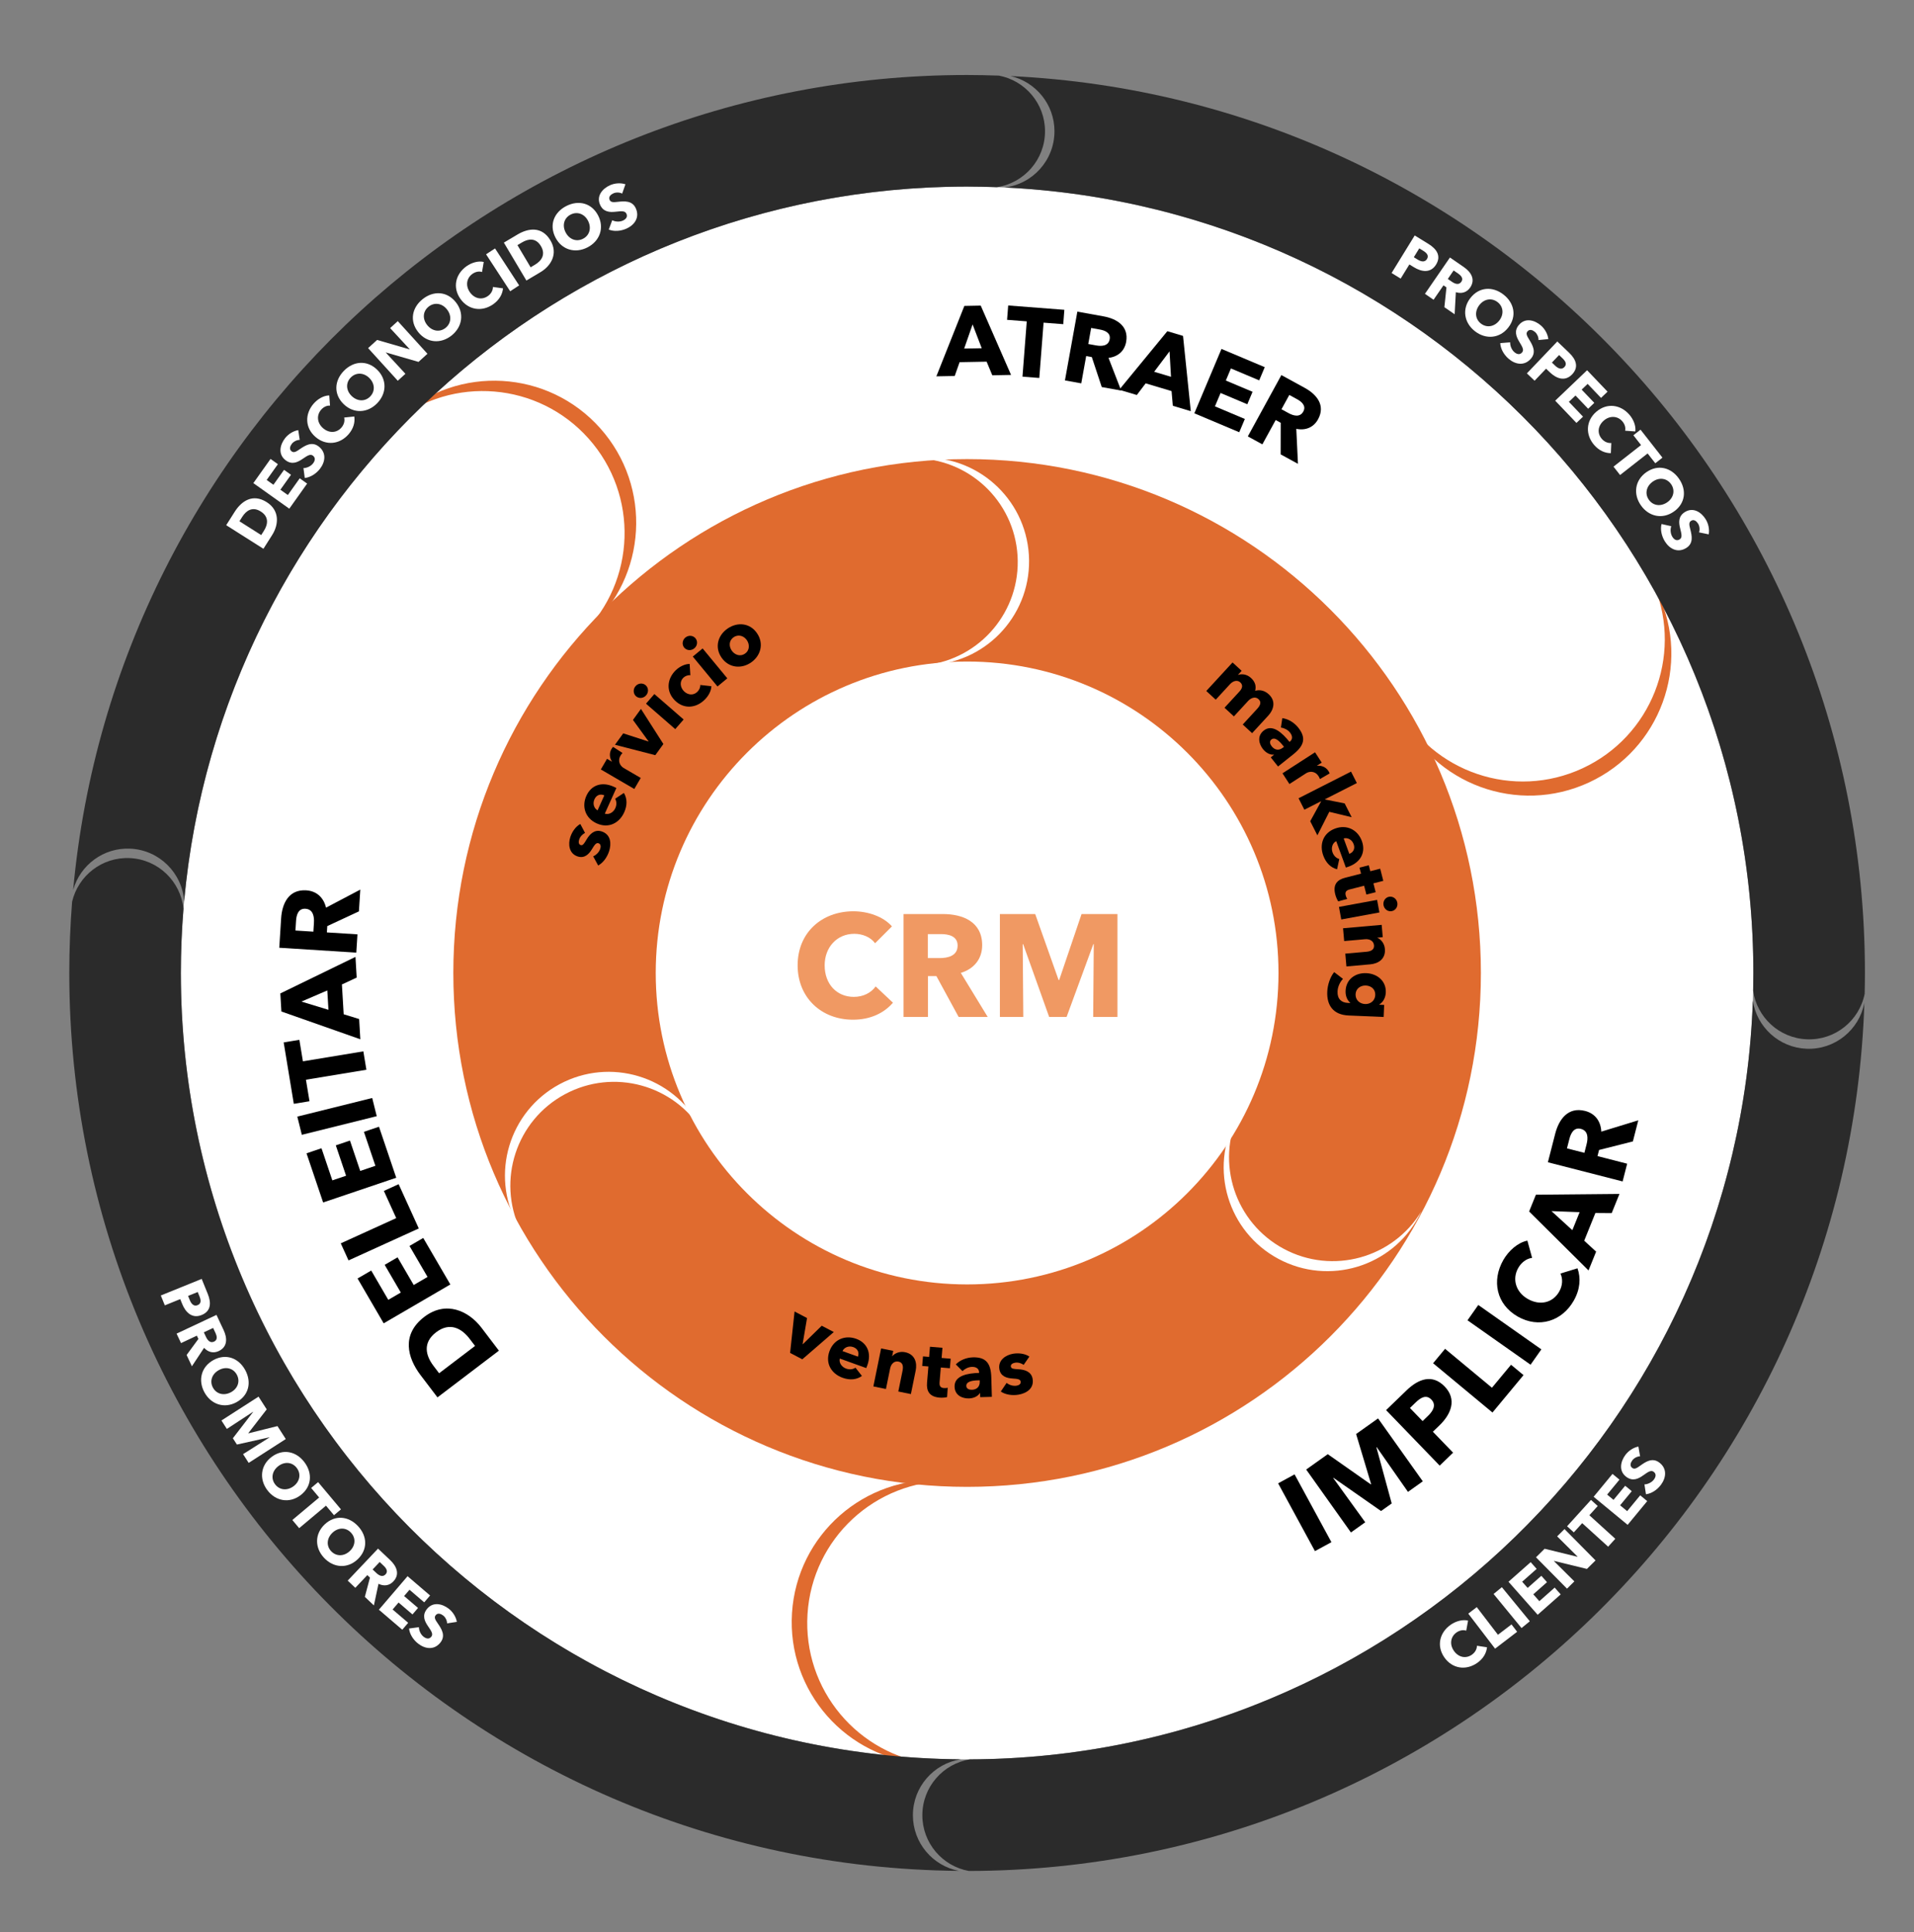 <?xml version="1.0" encoding="utf-8"?>
<!-- Generator: Adobe Illustrator 23.1.0, SVG Export Plug-In . SVG Version: 6.00 Build 0)  -->
<svg version="1.1" id="Capa_1" xmlns="http://www.w3.org/2000/svg" xmlns:xlink="http://www.w3.org/1999/xlink" x="0px" y="0px"
	 viewBox="0 0 368.809 372.255" enable-background="new 0 0 368.809 372.255" xml:space="preserve">
<rect x="0" y="0" width="368.809" height="372.255" fill="#808080" stroke="none"/>
<g>
	<circle fill="#FFFFFF" cx="186.353" cy="187.446" r="151.51"/>
	<path fill="#E06B2F" d="M186.353,88.446c-54.676,0-99,44.324-99,99c0,54.676,44.324,99,99,99s99-44.324,99-99
		C285.353,132.77,241.029,88.446,186.353,88.446z M186.353,247.446c-33.137,0-60-26.863-60-60s26.863-60,60-60s60,26.863,60,60
		S219.49,247.446,186.353,247.446z"/>
	<path fill="#E06B2F" d="M77.032,80.272c-0.376,0.335-0.738,0.678-1.091,1.029c11.28-9.005,27.765-7.71,37.481,3.197
		c9.716,10.908,9.103,27.432-1.142,37.599c0.388-0.31,0.772-0.63,1.147-0.965c11.283-10.05,12.283-27.345,2.232-38.628
		C105.609,71.221,88.315,70.222,77.032,80.272z"/>
	<path fill="#E06B2F" d="M319.507,114.402c-0.212-0.456-0.436-0.903-0.669-1.342c5.358,13.403-0.649,28.808-13.9,34.954
		c-13.251,6.146-28.892,0.781-35.663-11.967c0.185,0.462,0.38,0.921,0.592,1.377c6.358,13.708,22.624,19.666,36.332,13.308
		C319.906,144.376,325.864,128.11,319.507,114.402z"/>
	<path fill="#E06B2F" d="M178.182,339.793c0.502,0.032,1.001,0.048,1.498,0.052c-14.335-1.689-25.004-14.322-24.08-28.9
		c0.925-14.578,13.105-25.761,27.539-25.625c-0.494-0.058-0.991-0.105-1.493-0.137c-15.08-0.957-28.08,10.493-29.037,25.573
		C151.652,325.836,163.102,338.837,178.182,339.793z"/>
	<g>
		<path fill="#2B2B2B" d="M25.114,163.496c5.59,0.264,9.993,4.688,10.372,10.138c6.98-77.195,71.854-137.686,150.867-137.686
			c1.911,0,3.812,0.048,5.706,0.118c5.262-0.783,9.304-5.302,9.304-10.781c0-5.332-3.825-9.76-8.879-10.716
			c-2.036-0.071-4.077-0.12-6.131-0.12c-90.148,0-164.179,68.955-172.256,156.997C15.441,166.659,19.937,163.252,25.114,163.496z"/>
		<path fill="#2B2B2B" d="M175.908,349.708c0-5.454,4.003-9.961,9.228-10.776c-83.11-0.655-150.283-68.22-150.283-151.485
			c0-4.162,0.175-8.284,0.504-12.361c-0.547-5.28-4.865-9.515-10.329-9.773c-5.34-0.252-9.956,3.38-11.134,8.404
			c-0.356,4.53-0.542,9.109-0.542,13.73c0,95.016,76.602,172.129,171.417,172.98C179.725,359.465,175.908,355.035,175.908,349.708z"
			/>
		<path fill="#2B2B2B" d="M193.547,36.122c80.33,3.756,144.307,70.067,144.307,151.326c0,1.145-0.018,2.285-0.043,3.424
			c0.733,5.118,5.026,9.144,10.377,9.351c5.44,0.211,10.089-3.6,11.116-8.776c0.03-1.33,0.051-2.662,0.051-3.999
			c0-92.739-72.973-168.429-164.631-172.795c4.845,1.117,8.461,5.448,8.461,10.631C203.183,30.88,198.972,35.486,193.547,36.122z"/>
		<path fill="#2B2B2B" d="M348.116,202.042c-5.317-0.206-9.593-4.183-10.367-9.254c-2.807,81.007-69.203,145.851-150.824,146.153
			c-5.21,0.827-9.197,5.325-9.197,10.767c0,5.362,3.866,9.813,8.962,10.736c93.464-0.179,169.523-74.473,172.557-167.24
			C358.245,198.411,353.578,202.254,348.116,202.042z"/>
	</g>
	<g>
		<path d="M112.728,160.456c-0.478,0.255-0.939,0.705-1.125,1.275c-0.144,0.442-0.131,0.936,0.283,1.07
			c0.399,0.13,0.639-0.218,1.135-1.066c0.595-1.005,1.522-2.013,2.906-1.563c1.797,0.584,1.911,2.372,1.437,3.827
			c-0.375,1.156-1.15,2.229-2.105,2.739l-0.957-1.763c0.591-0.265,1.142-0.796,1.365-1.48c0.125-0.385,0.117-0.893-0.34-1.042
			c-0.442-0.144-0.729,0.252-1.272,1.148c-0.548,0.91-1.4,1.832-2.741,1.396c-1.698-0.552-1.863-2.373-1.422-3.728
			c0.343-1.056,1.043-2.043,1.926-2.529L112.728,160.456z"/>
		<path d="M118.771,151.811l-2.231,4.936c0.783,0.271,1.656-0.239,2.021-1.046c0.321-0.711,0.243-1.339-0.031-1.825l1.689-1.114
			c0.639,1.063,0.677,2.364,0.052,3.745c-0.927,2.051-2.992,3.159-5.289,2.121c-2.229-1.007-2.921-3.263-1.988-5.328
			c0.909-2.01,2.926-2.794,5.25-1.743C118.421,151.637,118.613,151.723,118.771,151.811z M116.449,153.231
			c-0.711-0.321-1.503-0.136-1.904,0.753c-0.39,0.861-0.072,1.762,0.601,2.132L116.449,153.231z"/>
		<path d="M119.951,145.064c-0.165,0.164-0.284,0.338-0.382,0.506c-0.665,1.14,0.049,2.06,0.58,2.369l3.316,1.934l-1.239,2.125
			l-6.452-3.761l1.194-2.047l0.933,0.543l0.015-0.026c-0.459-0.701-0.555-1.608-0.095-2.398c0.098-0.168,0.217-0.342,0.316-0.423
			L119.951,145.064z"/>
		<path d="M127.828,143.336l-1.559,2.15l-7.774-2.004l1.594-2.198l4.848,1.568l0.026-0.036l-2.999-4.119l1.541-2.126
			L127.828,143.336z"/>
		<path d="M124.502,133.957c-0.521,0.6-1.39,0.661-1.944,0.178c-0.543-0.472-0.615-1.35-0.094-1.95
			c0.512-0.589,1.378-0.671,1.944-0.179C124.986,132.509,125.014,133.368,124.502,133.957z M130.115,140.466l-5.638-4.901
			l1.614-1.857l5.638,4.901L130.115,140.466z"/>
		<path d="M133.025,130.089c-0.445-0.069-1,0.137-1.354,0.482c-0.741,0.723-0.617,1.839,0.106,2.581s1.814,0.893,2.588,0.138
			c0.354-0.346,0.605-0.863,0.568-1.331l2.142,0.239c-0.021,0.859-0.521,1.851-1.306,2.616c-1.687,1.646-4.046,1.851-5.775,0.078
			c-1.698-1.74-1.457-4.136,0.209-5.761c0.763-0.744,1.851-1.24,2.689-1.219L133.025,130.089z"/>
		<path d="M133.784,124.907c-0.613,0.506-1.479,0.424-1.947-0.143c-0.458-0.555-0.385-1.433,0.228-1.939
			c0.602-0.497,1.47-0.435,1.947,0.143C134.498,123.558,134.385,124.411,133.784,124.907z M138.251,132.249l-4.757-5.76l1.896-1.567
			l4.757,5.76L138.251,132.249z"/>
		<path d="M144.685,127.654c-1.863,1.261-4.303,1.029-5.673-0.996c-1.37-2.025-0.646-4.326,1.217-5.587
			c1.876-1.27,4.281-1.087,5.652,0.938C147.251,124.033,146.561,126.384,144.685,127.654z M141.372,122.76
			c-0.956,0.647-0.924,1.766-0.386,2.561s1.594,1.257,2.551,0.61c0.956-0.647,0.919-1.799,0.381-2.594
			S142.328,122.113,141.372,122.76z"/>
	</g>
	<g>
		<path d="M239.462,139.579l2.764-3.002c0.578-0.629,0.923-1.291,0.283-1.881c-0.618-0.569-1.445-0.269-2.014,0.349l-2.734,2.969
			l-1.81-1.666l2.886-3.135c0.579-0.629,0.702-1.25,0.161-1.748c-0.574-0.528-1.383-0.314-1.992,0.348l-2.744,2.981l-1.821-1.677
			l5.06-5.497l1.755,1.616l-0.701,0.761l0.022,0.021c0.682-0.23,1.661-0.165,2.488,0.598c0.795,0.732,1.032,1.582,0.792,2.462
			c0.893-0.239,1.802-0.075,2.619,0.677c1.49,1.372,0.88,3.054-0.075,4.091l-3.13,3.4L239.462,139.579z"/>
		<path d="M247.089,138.351c1.187,0.166,2.305,0.868,3.063,1.819c1.563,1.959,1.181,3.454-0.943,5.148l-2.945,2.349l-1.403-1.76
			l0.621-0.496l-0.028-0.035c-0.715,0.09-1.53-0.354-2.082-1.046c-0.74-0.927-1.237-2.489,0.136-3.583
			c1.689-1.348,3.609,0.481,4.966,2.182l0.094-0.075c0.574-0.459,0.479-1.131,0.002-1.73c-0.44-0.551-1.14-0.876-1.749-0.966
			L247.089,138.351z M247.407,143.876l-0.197-0.247c-0.673-0.845-1.537-1.711-2.229-1.159c-0.446,0.356-0.243,0.923,0.066,1.31
			c0.618,0.774,1.434,0.834,2.161,0.254L247.407,143.876z"/>
		<path d="M254.336,150.086c-0.071-0.221-0.173-0.406-0.279-0.57c-0.715-1.108-1.858-0.888-2.374-0.554l-3.224,2.082l-1.334-2.065
			l6.271-4.051l1.285,1.99l-0.907,0.586l0.017,0.025c0.833-0.092,1.685,0.233,2.181,1.001c0.106,0.163,0.207,0.348,0.234,0.473
			L254.336,150.086z"/>
		<path d="M253.847,160.928l-1.38-2.715l2.09-3.804l-0.02-0.04l-3.197,1.624l-1.121-2.207l10.112-5.137l1.121,2.207l-6.153,3.126
			l0.02,0.04l3.783,0.754l1.352,2.661l-4.314-1.039L253.847,160.928z"/>
		<path d="M259.337,167.135l-1.86-5.084c-0.749,0.354-1.015,1.33-0.711,2.16c0.269,0.732,0.764,1.126,1.3,1.281l-0.426,1.976
			c-1.2-0.311-2.137-1.214-2.658-2.636c-0.773-2.112-0.075-4.348,2.291-5.214c2.295-0.84,4.368,0.285,5.146,2.412
			c0.758,2.07-0.134,4.042-2.527,4.918C259.708,167.014,259.511,167.087,259.337,167.135z M260,164.496
			c0.732-0.268,1.168-0.955,0.833-1.87c-0.325-0.887-1.182-1.308-1.92-1.101L260,164.496z"/>
		<path d="M262.854,170.639l-2.761,0.706c-0.669,0.171-0.962,0.478-0.788,1.162c0.06,0.233,0.178,0.512,0.295,0.668l-1.737,0.475
			c-0.198-0.29-0.44-0.817-0.57-1.325c-0.495-1.933,0.374-2.837,1.915-3.231l3.053-0.781l-0.298-1.163l1.788-0.457l0.294,1.148
			l1.904-0.487l0.599,2.34l-1.905,0.487l0.435,1.701l-1.788,0.457L262.854,170.639z"/>
		<path d="M258.004,174.718l7.35-1.351l0.445,2.42l-7.35,1.351L258.004,174.718z M266.593,174.39
			c-0.143-0.782,0.35-1.499,1.073-1.631c0.709-0.13,1.439,0.361,1.583,1.143c0.142,0.767-0.335,1.495-1.073,1.631
			C267.424,175.671,266.735,175.157,266.593,174.39z"/>
		<path d="M259.224,183.718l4.065-0.359c0.822-0.073,1.549-0.363,1.472-1.245c-0.077-0.867-0.864-1.249-1.716-1.174l-4.035,0.357
			l-0.218-2.466l7.443-0.658l0.21,2.376l-1.03,0.091l0.002,0.03c0.688,0.286,1.346,1.086,1.437,2.118
			c0.177,2.003-1.314,2.858-2.809,2.99l-4.603,0.407L259.224,183.718z"/>
		<path d="M255.749,191.062c0.055-1.303,0.54-2.814,1.332-3.786l1.7,1.304c-0.66,0.692-1.013,1.593-1.049,2.432
			c-0.061,1.438,0.748,2.148,1.992,2.201l0.449,0.019l0.002-0.045c-0.579-0.49-0.934-1.316-0.893-2.305
			c0.097-2.262,1.921-3.49,3.989-3.402c2.067,0.088,3.855,1.47,3.758,3.718c-0.039,0.929-0.453,1.842-1.27,2.332l-0.001,0.03
			l0.959,0.041l-0.099,2.322l-6.758-0.288C256.941,195.511,255.636,193.714,255.749,191.062z M264.999,191.697
			c0.048-1.109-0.779-1.79-1.813-1.834c-0.988-0.042-1.93,0.563-1.978,1.672c-0.048,1.124,0.807,1.851,1.826,1.894
			C264.052,193.473,264.951,192.805,264.999,191.697z"/>
	</g>
	<g>
		<path d="M154.595,261.872l-2.351-1.231l0.861-7.978l2.404,1.259l-0.852,5.021l0.04,0.021l3.642-3.56l2.324,1.217L154.595,261.872z
			"/>
		<path d="M166.918,263.561l-5.095-1.832c-0.209,0.801,0.37,1.631,1.203,1.93c0.733,0.264,1.353,0.136,1.816-0.175l1.243,1.594
			c-1.008,0.722-2.302,0.862-3.727,0.35c-2.117-0.761-3.385-2.732-2.533-5.103c0.828-2.3,3.021-3.169,5.152-2.403
			c2.075,0.746,3.016,2.694,2.154,5.093C167.065,263.199,166.993,263.396,166.918,263.561z M165.318,261.36
			c0.264-0.734,0.016-1.509-0.9-1.839c-0.89-0.32-1.762,0.068-2.078,0.767L165.318,261.36z"/>
		<path d="M173.096,268.077l0.815-3.998c0.165-0.808,0.094-1.589-0.773-1.766c-0.852-0.173-1.443,0.471-1.614,1.309l-0.81,3.969
			l-2.425-0.494l1.493-7.321l2.337,0.477l-0.207,1.014l0.03,0.006c0.47-0.578,1.424-0.981,2.439-0.774
			c1.969,0.401,2.363,2.073,2.063,3.544l-0.923,4.528L173.096,268.077z"/>
		<path d="M181.285,263.45l-0.237,2.84c-0.058,0.688,0.137,1.066,0.84,1.124c0.239,0.02,0.542,0,0.728-0.06l-0.12,1.797
			c-0.339,0.092-0.916,0.149-1.439,0.105c-1.988-0.166-2.557-1.282-2.426-2.867l0.263-3.139l-1.197-0.099l0.154-1.84l1.181,0.099
			l0.164-1.959l2.406,0.201l-0.164,1.958l1.749,0.146l-0.153,1.839L181.285,263.45z"/>
		<path d="M184.175,262.849c0.846-0.85,2.078-1.32,3.293-1.354c2.504-0.071,3.469,1.132,3.546,3.845l0.107,3.764l-2.249,0.063
			l-0.023-0.794l-0.044,0.002c-0.358,0.625-1.202,1.009-2.086,1.034c-1.185,0.034-2.73-0.507-2.781-2.262
			c-0.061-2.159,2.552-2.593,4.727-2.655l-0.004-0.12c-0.02-0.734-0.615-1.063-1.38-1.041c-0.704,0.02-1.384,0.385-1.822,0.817
			L184.175,262.849z M188.779,265.914l-0.315,0.009c-1.08,0.03-2.29,0.2-2.265,1.084c0.017,0.57,0.592,0.748,1.087,0.735
			c0.989-0.029,1.527-0.644,1.501-1.574L188.779,265.914z"/>
		<path d="M197.251,262.94c-0.446-0.307-1.058-0.51-1.65-0.412c-0.459,0.076-0.891,0.315-0.819,0.744
			c0.069,0.414,0.487,0.468,1.469,0.518c1.166,0.066,2.488,0.425,2.725,1.86c0.308,1.866-1.226,2.788-2.736,3.038
			c-1.199,0.198-2.508,0.004-3.4-0.609l1.124-1.661c0.507,0.403,1.232,0.648,1.942,0.531c0.4-0.066,0.847-0.308,0.768-0.781
			c-0.076-0.459-0.56-0.531-1.605-0.601c-1.061-0.067-2.271-0.4-2.501-1.791c-0.291-1.76,1.248-2.746,2.654-2.978
			c1.096-0.182,2.294-0.015,3.132,0.546L197.251,262.94z"/>
	</g>
	<g>
		<path fill="#FFFFFF" d="M52.455,103.051l-1.696,2.675l-7.173-4.548l1.645-2.594c1.292-2.037,3.453-3.564,6.168-1.842
			C53.921,98.341,53.707,101.075,52.455,103.051z M46.683,99.562l-0.546,0.861l4.195,2.66l0.52-0.821
			c0.784-1.236,1.003-2.702-0.598-3.717C48.644,97.524,47.442,98.367,46.683,99.562z"/>
		<path fill="#FFFFFF" d="M55.743,97.998l-6.925-4.926l3.312-4.656l1.418,1.009l-2.164,3.042l1.301,0.925l2.046-2.875l1.34,0.953
			l-2.046,2.875l1.438,1.023l2.289-3.218l1.428,1.016L55.743,97.998z"/>
		<path fill="#FFFFFF" d="M57.752,84.744c-0.564,0.001-1.183,0.325-1.507,0.741c-0.325,0.417-0.589,1.048-0.06,1.461
			c0.445,0.347,0.896,0.061,1.59-0.418c1.002-0.679,2.306-1.55,3.64-0.508c1.542,1.204,1.265,2.982,0.231,4.307
			c-0.746,0.956-1.849,1.647-2.922,1.754l-0.251-1.901c0.658-0.004,1.426-0.364,1.839-0.894c0.384-0.492,0.535-1.075-0.005-1.496
			c-0.511-0.399-1.07-0.013-2.041,0.645c-0.939,0.637-2.046,1.158-3.257,0.213c-1.485-1.159-1.051-2.983-0.077-4.231
			c0.591-0.757,1.54-1.387,2.537-1.552L57.752,84.744z"/>
		<path fill="#FFFFFF" d="M67.175,83.651c-1.71,1.979-4.368,2.267-6.384,0.526c-2.061-1.78-2.06-4.443-0.366-6.404
			c0.776-0.899,1.942-1.588,3.022-1.59l0.144,1.963c-0.65-0.055-1.288,0.298-1.712,0.789c-0.933,1.081-0.765,2.574,0.37,3.554
			c1.171,1.012,2.621,0.948,3.547-0.123c0.525-0.608,0.668-1.325,0.522-1.927l1.95-0.202C68.436,81.365,68.108,82.571,67.175,83.651
			z"/>
		<path fill="#FFFFFF" d="M72.675,77.688c-1.848,1.902-4.527,2.042-6.455,0.169c-1.954-1.898-1.813-4.505,0.035-6.407
			c1.856-1.91,4.458-2.126,6.412-0.228C74.594,73.095,74.531,75.777,72.675,77.688z M67.58,72.738
			c-1.003,1.033-0.897,2.508,0.17,3.544c1.102,1.07,2.587,1.125,3.583,0.101c0.995-1.024,0.905-2.516-0.196-3.586
			C70.069,71.76,68.583,71.705,67.58,72.738z"/>
		<path fill="#FFFFFF" d="M80.643,69.72l-6.268-1.811l-0.027,0.024l3.773,4.08l-1.474,1.34l-5.715-6.288l1.731-1.574l6.251,1.811
			l0.026-0.024l-3.765-4.07l1.474-1.34l5.715,6.288L80.643,69.72z"/>
		<path fill="#FFFFFF" d="M87.027,64.628c-2.071,1.659-4.748,1.466-6.43-0.632c-1.705-2.127-1.241-4.698,0.829-6.357
			c2.08-1.667,4.69-1.558,6.394,0.569C89.502,60.306,89.107,62.961,87.027,64.628z M82.583,59.082
			c-1.125,0.901-1.202,2.378-0.271,3.54c0.961,1.199,2.429,1.438,3.544,0.545c1.115-0.894,1.211-2.386,0.25-3.585
			C85.175,58.419,83.707,58.181,82.583,59.082z"/>
		<path fill="#FFFFFF" d="M95.048,58.604c-2.132,1.513-4.782,1.158-6.323-1.013c-1.576-2.22-0.94-4.805,1.173-6.304
			c0.968-0.688,2.265-1.078,3.314-0.823l-0.329,1.94c-0.619-0.208-1.322-0.018-1.85,0.357c-1.164,0.826-1.356,2.316-0.489,3.539
			c0.896,1.262,2.318,1.546,3.473,0.727c0.655-0.465,0.965-1.126,0.967-1.746l1.941,0.27C96.819,56.685,96.212,57.777,95.048,58.604
			z"/>
		<path fill="#FFFFFF" d="M98.305,56.11l-4.645-7.119l1.729-1.129l4.645,7.12L98.305,56.11z"/>
		<path fill="#FFFFFF" d="M104.154,52.425l-2.723,1.62l-4.343-7.303l2.641-1.57c2.073-1.233,4.693-1.618,6.337,1.147
			C107.593,48.886,106.165,51.229,104.154,52.425z M100.583,46.702l-0.877,0.521l2.54,4.271l0.835-0.497
			c1.258-0.749,2.117-1.957,1.148-3.587C103.254,45.77,101.8,45.978,100.583,46.702z"/>
		<path fill="#FFFFFF" d="M113.199,47.663c-2.36,1.21-4.945,0.485-6.172-1.907c-1.244-2.425-0.275-4.851,2.085-6.061
			c2.371-1.216,4.906-0.587,6.15,1.837C116.489,43.925,115.57,46.447,113.199,47.663z M109.956,41.34
			c-1.282,0.657-1.654,2.089-0.975,3.414c0.701,1.367,2.092,1.895,3.363,1.243s1.664-2.095,0.963-3.462
			C112.628,41.21,111.238,40.682,109.956,41.34z"/>
		<path fill="#FFFFFF" d="M119.884,37.296c-0.499-0.264-1.196-0.268-1.679-0.053c-0.482,0.215-1.011,0.648-0.738,1.261
			c0.229,0.515,0.763,0.474,1.6,0.377c1.203-0.129,2.762-0.285,3.45,1.26c0.796,1.786-0.283,3.225-1.816,3.909
			c-1.107,0.493-2.405,0.586-3.401,0.176l0.67-1.796c0.582,0.305,1.429,0.348,2.042,0.075c0.569-0.254,0.976-0.698,0.697-1.322
			c-0.264-0.592-0.938-0.515-2.104-0.389c-1.127,0.122-2.349,0.062-2.974-1.34c-0.767-1.72,0.472-3.125,1.918-3.77
			c0.876-0.391,2.009-0.501,2.966-0.18L119.884,37.296z"/>
	</g>
	<g>
		<path fill="#FFFFFF" d="M272.442,51.479l-0.868-0.535l-1.681,2.729l-1.748-1.076l4.455-7.236l2.658,1.636
			c1.585,0.976,2.479,2.316,1.46,3.971C275.685,52.645,273.954,52.411,272.442,51.479z M274.247,48.319l-0.767-0.472l-1.051,1.707
			l0.737,0.453c0.654,0.403,1.377,0.58,1.798-0.105C275.392,49.207,274.87,48.703,274.247,48.319z"/>
		<path fill="#FFFFFF" d="M278.318,59.183l0.4-3.818l-0.574-0.394l-1.911,2.778l-1.661-1.142l4.816-6.999l2.668,1.837
			c1.345,0.925,2.325,2.357,1.224,3.959c-0.647,0.939-1.663,1.23-2.753,0.888l-0.232,4.254L278.318,59.183z M281,52.725l-0.9-0.619
			l-1.122,1.631l0.8,0.551c0.544,0.374,1.321,0.705,1.811-0.007C282.038,53.629,281.503,53.072,281,52.725z"/>
		<path fill="#FFFFFF" d="M284.212,63.817c-2.096-1.626-2.534-4.274-0.887-6.399c1.669-2.153,4.278-2.304,6.374-0.678
			c2.106,1.633,2.61,4.195,0.941,6.349C288.992,65.214,286.318,65.45,284.212,63.817z M288.566,58.201
			c-1.139-0.882-2.593-0.613-3.505,0.563c-0.941,1.214-0.831,2.698,0.298,3.573c1.128,0.875,2.602,0.62,3.543-0.594
			C289.815,60.567,289.704,59.083,288.566,58.201z"/>
		<path fill="#FFFFFF" d="M296.457,65.51c0.028-0.563-0.264-1.197-0.663-1.543c-0.398-0.346-1.014-0.642-1.455-0.135
			c-0.369,0.426-0.107,0.892,0.335,1.609c0.625,1.035,1.427,2.382,0.318,3.659c-1.281,1.477-3.042,1.108-4.31,0.008
			c-0.915-0.794-1.549-1.931-1.599-3.007l1.911-0.152c-0.03,0.657,0.29,1.442,0.797,1.882c0.47,0.409,1.044,0.589,1.493,0.073
			c0.424-0.489,0.069-1.068-0.537-2.071c-0.588-0.97-1.05-2.102-0.044-3.262c1.234-1.422,3.031-0.895,4.227,0.142
			c0.724,0.629,1.305,1.608,1.418,2.612L296.457,65.51z"/>
		<path fill="#FFFFFF" d="M298.65,71.733l-0.738-0.704l-2.211,2.318l-1.484-1.415l5.86-6.146l2.257,2.152
			c1.345,1.283,1.94,2.779,0.6,4.185C301.577,73.546,299.934,72.958,298.65,71.733z M301.071,69.02l-0.651-0.621l-1.382,1.45
			l0.625,0.596c0.556,0.53,1.225,0.853,1.78,0.272C302.004,70.126,301.6,69.525,301.071,69.02z"/>
		<path fill="#FFFFFF" d="M299.673,77.193l6.143-5.867l3.944,4.13l-1.258,1.202l-2.578-2.699l-1.154,1.102l2.437,2.551l-1.189,1.135
			l-2.436-2.551l-1.276,1.218l2.727,2.855l-1.268,1.21L299.673,77.193z"/>
		<path fill="#FFFFFF" d="M307.178,85.725c-1.711-1.978-1.61-4.65,0.404-6.393c2.061-1.781,4.695-1.395,6.39,0.566
			c0.777,0.899,1.289,2.152,1.136,3.221l-1.963-0.142c0.148-0.636-0.109-1.318-0.533-1.808c-0.934-1.08-2.436-1.13-3.57-0.149
			c-1.171,1.012-1.318,2.456-0.392,3.527c0.526,0.608,1.214,0.853,1.83,0.796l-0.083,1.959
			C309.258,87.306,308.112,86.806,307.178,85.725z"/>
		<path fill="#FFFFFF" d="M317.479,87.358l-5.308,4.155l-1.264-1.615l5.308-4.155l-1.479-1.889l1.379-1.079l4.222,5.393
			l-1.379,1.079L317.479,87.358z"/>
		<path fill="#FFFFFF" d="M316.184,97.354c-1.524-2.172-1.16-4.831,1.041-6.375c2.23-1.565,4.766-0.939,6.289,1.232
			c1.531,2.181,1.256,4.778-0.974,6.343C320.338,100.099,317.714,99.535,316.184,97.354z M322,93.273
			c-0.827-1.179-2.296-1.35-3.515-0.496c-1.258,0.882-1.589,2.332-0.769,3.501c0.821,1.169,2.304,1.36,3.561,0.478
			C322.496,95.902,322.827,94.452,322,93.273z"/>
		<path fill="#FFFFFF" d="M327.388,102.563c0.193-0.531,0.101-1.223-0.178-1.671c-0.28-0.449-0.781-0.914-1.352-0.558
			c-0.479,0.298-0.366,0.821-0.154,1.638c0.294,1.175,0.663,2.699-0.774,3.594c-1.661,1.035-3.237,0.163-4.126-1.263
			c-0.641-1.03-0.911-2.304-0.642-3.348l1.873,0.418c-0.223,0.62-0.149,1.464,0.206,2.035c0.331,0.53,0.827,0.872,1.407,0.51
			c0.551-0.343,0.381-1.001,0.096-2.139c-0.275-1.101-0.384-2.321,0.92-3.133c1.6-0.997,3.163,0.038,4.001,1.383
			c0.508,0.816,0.773,1.923,0.587,2.917L327.388,102.563z"/>
	</g>
	<g>
		<path fill="#FFFFFF" d="M284.617,320.383c-2.153,1.487-4.799,1.099-6.314-1.093c-1.549-2.242-0.88-4.82,1.253-6.294
			c0.978-0.676,2.279-1.05,3.326-0.782l-0.354,1.937c-0.616-0.216-1.322-0.035-1.856,0.334c-1.175,0.812-1.386,2.301-0.533,3.535
			c0.881,1.273,2.3,1.576,3.466,0.771c0.661-0.458,0.98-1.116,0.99-1.735l1.939,0.294
			C286.413,318.485,285.793,319.571,284.617,320.383z"/>
		<path fill="#FFFFFF" d="M288.087,317.617l-5.166-6.749l1.639-1.254l4.079,5.328l2.611-1.999l1.088,1.42L288.087,317.617z"/>
		<path fill="#FFFFFF" d="M293.185,313.647l-5.386-6.565l1.595-1.309l5.386,6.566L293.185,313.647z"/>
		<path fill="#FFFFFF" d="M296.295,311.088l-5.624-6.36l4.276-3.781l1.152,1.302l-2.794,2.471l1.057,1.195l2.641-2.336l1.088,1.231
			l-2.641,2.336l1.167,1.321l2.955-2.614l1.16,1.311L296.295,311.088z"/>
		<path fill="#FFFFFF" d="M305.786,302.256l-6.34-1.544l-0.025,0.026l3.943,3.917l-1.417,1.402l-5.977-6.041l1.664-1.646
			l6.323,1.544l0.026-0.026l-3.935-3.908l1.417-1.402l5.977,6.041L305.786,302.256z"/>
		<path fill="#FFFFFF" d="M306.254,291.915l4.999,4.535l-1.38,1.521l-4.999-4.535l-1.614,1.779l-1.299-1.178l4.607-5.079
			l1.299,1.178L306.254,291.915z"/>
		<path fill="#FFFFFF" d="M313.63,293.765l-6.553-5.409l3.636-4.406l1.342,1.107l-2.376,2.879l1.231,1.016l2.246-2.721l1.268,1.047
			L312.178,290l1.362,1.122l2.513-3.046l1.352,1.116L313.63,293.765z"/>
		<path fill="#FFFFFF" d="M316.029,280.556c-0.563,0.013-1.176,0.35-1.491,0.773c-0.316,0.423-0.566,1.06-0.028,1.462
			c0.452,0.338,0.897,0.042,1.581-0.452c0.987-0.7,2.273-1.599,3.628-0.586c1.568,1.17,1.33,2.954,0.324,4.3
			c-0.725,0.972-1.813,1.687-2.883,1.817l-0.293-1.896c0.658-0.019,1.418-0.395,1.82-0.933c0.373-0.5,0.511-1.086-0.038-1.495
			c-0.519-0.388-1.07,0.009-2.026,0.689c-0.926,0.658-2.021,1.202-3.252,0.283c-1.51-1.127-1.116-2.96-0.168-4.229
			c0.575-0.769,1.51-1.42,2.503-1.606L316.029,280.556z"/>
	</g>
	<g>
		<path fill="#FFFFFF" d="M35.112,251.22l-0.384-0.945l-2.969,1.205l-0.771-1.902l7.874-3.195l1.173,2.891
			c0.699,1.724,0.627,3.333-1.175,4.064C37.036,254.078,35.779,252.866,35.112,251.22z M38.436,249.741l-0.338-0.834l-1.857,0.753
			l0.325,0.8c0.289,0.712,0.766,1.282,1.511,0.98C38.833,251.134,38.711,250.42,38.436,249.741z"/>
		<path fill="#FFFFFF" d="M35.959,261.041l2.271-3.094l-0.296-0.63l-3.051,1.433l-0.857-1.824l7.688-3.61l1.377,2.932
			c0.693,1.477,0.817,3.209-0.942,4.034c-1.032,0.485-2.056,0.223-2.824-0.622l-2.347,3.554L35.959,261.041z M41.532,256.821
			l-0.464-0.988l-1.792,0.841l0.413,0.88c0.28,0.597,0.784,1.276,1.566,0.908C41.972,258.126,41.792,257.375,41.532,256.821z"/>
		<path fill="#FFFFFF" d="M39.389,268.228c-1.27-2.329-0.61-4.93,1.75-6.217c2.392-1.305,4.841-0.398,6.111,1.931
			c1.276,2.34,0.711,4.889-1.681,6.194C43.209,271.423,40.665,270.568,39.389,268.228z M45.628,264.827
			c-0.69-1.264-2.13-1.6-3.437-0.887c-1.349,0.736-1.841,2.139-1.158,3.393c0.684,1.254,2.136,1.61,3.485,0.874
			C45.825,267.495,46.318,266.091,45.628,264.827z"/>
		<path fill="#FFFFFF" d="M46.836,280.141l5.085-3.211l-0.019-0.03l-6.253,1.393l-0.779-1.212l3.897-5.058l-0.02-0.03l-5.033,3.291
			l-1.044-1.625l7.148-4.595l1.577,2.454l-3.54,4.571l0.026,0.041l5.583-1.391l1.603,2.494l-7.149,4.594L46.836,280.141z"/>
		<path fill="#FFFFFF" d="M51.508,287.074c-1.592-2.12-1.315-4.789,0.834-6.402c2.178-1.634,4.731-1.091,6.323,1.029
			c1.599,2.13,1.408,4.733-0.77,6.368C55.746,289.682,53.106,289.204,51.508,287.074z M57.188,282.81
			c-0.864-1.152-2.338-1.275-3.527-0.383c-1.228,0.922-1.513,2.381-0.655,3.523c0.857,1.142,2.344,1.284,3.572,0.363
			C57.767,285.421,58.052,283.961,57.188,282.81z"/>
		<path fill="#FFFFFF" d="M62.815,290.068l-5.167,4.335l-1.319-1.572l5.167-4.335l-1.543-1.839l1.342-1.126l4.405,5.25l-1.343,1.126
			L62.815,290.068z"/>
		<path fill="#FFFFFF" d="M62.443,300.118c-1.811-1.936-1.824-4.619,0.138-6.456c1.989-1.861,4.586-1.596,6.398,0.34
			c1.82,1.946,1.911,4.555-0.078,6.416C66.939,302.255,64.263,302.064,62.443,300.118z M67.63,295.266
			c-0.983-1.052-2.462-1.016-3.548,0c-1.122,1.049-1.248,2.531-0.272,3.574c0.975,1.043,2.47,1.024,3.592-0.025
			C68.488,297.798,68.614,296.317,67.63,295.266z"/>
		<path fill="#FFFFFF" d="M70.302,307.637l0.986-3.711l-0.506-0.478l-2.319,2.448L67,304.508l5.844-6.168l2.352,2.228
			c1.185,1.123,1.932,2.691,0.595,4.101c-0.784,0.828-1.833,0.958-2.857,0.452l-0.889,4.167L70.302,307.637z M73.952,301.671
			l-0.792-0.75l-1.362,1.438l0.706,0.668c0.479,0.454,1.196,0.901,1.79,0.275C74.839,302.725,74.397,302.092,73.952,301.671z"/>
		<path fill="#FFFFFF" d="M73.006,310.113l5.527-6.457l4.341,3.716l-1.132,1.323l-2.836-2.428l-1.038,1.212l2.681,2.295l-1.069,1.25
			l-2.681-2.295l-1.147,1.341l3,2.568l-1.14,1.331L73.006,310.113z"/>
		<path fill="#FFFFFF" d="M86.151,312.742c-0.003-0.564-0.329-1.182-0.746-1.505c-0.417-0.323-1.049-0.585-1.461-0.054
			c-0.346,0.445-0.058,0.896,0.423,1.588c0.682,1,1.556,2.301,0.519,3.638c-1.199,1.546-2.978,1.274-4.305,0.244
			c-0.958-0.742-1.652-1.844-1.762-2.916l1.9-0.257c0.006,0.659,0.368,1.425,0.899,1.837c0.493,0.382,1.076,0.531,1.496-0.009
			c0.397-0.512,0.01-1.07-0.651-2.039c-0.64-0.937-1.164-2.042-0.222-3.256c1.155-1.489,2.979-1.06,4.231-0.09
			c0.758,0.588,1.391,1.535,1.559,2.532L86.151,312.742z"/>
	</g>
	<g>
		<path d="M253.378,298.827l-7.098-13.062l3.173-1.725l7.098,13.062L253.378,298.827z"/>
		<path d="M271.302,287.413l-6.032-8.626l-0.051,0.036l2.95,10.818l-2.055,1.461l-9.165-6.397l-0.052,0.036l6.169,8.528
			l-2.756,1.961l-8.621-12.121l4.16-2.959l8.284,5.812l0.068-0.048l-2.892-9.648l4.229-3.008l8.621,12.122L271.302,287.413z"/>
		<path d="M277.386,274.586l-1.284,1.24l3.895,4.033l-2.583,2.495l-10.328-10.695l3.928-3.793c2.342-2.261,5.002-3.195,7.365-0.748
			C280.77,269.596,279.621,272.428,277.386,274.586z M272.815,270.156l-1.133,1.094l2.437,2.522l1.087-1.05
			c0.967-0.934,1.581-2.081,0.604-3.094C274.818,268.601,273.737,269.266,272.815,270.156z"/>
		<path d="M287.585,272.125l-11.441-9.496l2.308-2.779l9.032,7.498l3.676-4.428l2.407,1.998L287.585,272.125z"/>
		<path d="M294.925,262.913l-12.153-8.557l2.079-2.952l12.153,8.556L294.925,262.913z"/>
		<path d="M303.244,250.574c-2.266,3.979-6.733,5.373-10.784,3.066c-4.144-2.358-5.044-6.932-2.799-10.873
			c1.028-1.807,2.798-3.386,4.651-3.756l0.912,3.322c-1.136,0.127-2.111,0.949-2.673,1.935c-1.236,2.172-0.44,4.679,1.841,5.978
			c2.354,1.341,4.822,0.74,6.049-1.413c0.696-1.223,0.699-2.502,0.244-3.485l3.281-1.008
			C304.636,246.218,304.481,248.402,303.244,250.574z"/>
		<path d="M310.557,233.712l-3.14-0.024l-2.157,5.335l2.297,2.107l-1.465,3.621l-11.446-11.357l1.307-3.231l16.1-0.15
			L310.557,233.712z M298.955,233.325l4.022,3.666l1.401-3.466L298.955,233.325z"/>
		<path d="M314.64,219.897l-6.514,1.646l-0.303,1.18l5.716,1.466l-0.877,3.418l-14.4-3.695l1.409-5.491
			c0.709-2.767,2.472-5.241,5.767-4.396c1.933,0.495,3.023,1.989,3.118,3.986l7.128-2.182L314.64,219.897z M302.415,219.383
			l-0.476,1.851l3.356,0.861l0.423-1.647c0.287-1.119,0.362-2.596-1.103-2.971C303.275,217.132,302.681,218.346,302.415,219.383z"/>
	</g>
	<g>
		<path d="M92.779,255.794l3.356,4.415l-11.84,8.999l-3.254-4.281c-2.555-3.361-3.743-7.841,0.739-11.247
			C85.943,250.515,90.3,252.533,92.779,255.794z M83.533,263.138l1.081,1.422l6.923-5.263l-1.029-1.354
			c-1.551-2.04-3.823-3.294-6.465-1.286C81.383,258.678,82.033,261.165,83.533,263.138z"/>
		<path d="M86.777,247.454l-12.845,7.486l-5.033-8.636l2.631-1.533l3.289,5.643l2.413-1.406l-3.109-5.334l2.485-1.449l3.109,5.334
			l2.667-1.555l-3.479-5.969l2.649-1.544L86.777,247.454z"/>
		<path d="M80.695,236.663l-13.537,6.157l-1.496-3.288l10.688-4.862l-2.383-5.238l2.849-1.296L80.695,236.663z"/>
		<path d="M76.352,226.895l-14.087,4.764l-3.203-9.471l2.885-0.976l2.093,6.188l2.646-0.895l-1.979-5.851l2.726-0.922l1.978,5.851
			l2.925-0.989l-2.214-6.547l2.905-0.982L76.352,226.895z"/>
		<path d="M72.593,215.035l-14.433,3.587l-0.872-3.507l14.433-3.586L72.593,215.035z"/>
		<path d="M58.37,204.467l11.646-1.921l0.584,3.543l-11.646,1.921l0.684,4.145l-3.025,0.499l-1.952-11.832l3.025-0.499
			L58.37,204.467z"/>
		<path d="M68.73,188.33l-2.846,1.325l0.339,5.745l2.979,0.918l0.229,3.899l-15.21-5.352l-0.205-3.48l14.48-7.039L68.73,188.33z
			 M58.084,192.955l5.206,1.587l-0.22-3.732L58.084,192.955z"/>
		<path d="M69.159,175.578l-6.095,2.835l-0.077,1.216l5.891,0.373l-0.223,3.522l-14.843-0.94l0.358-5.661
			c0.181-2.852,1.45-5.613,4.846-5.398c1.992,0.126,3.343,1.391,3.81,3.335l6.598-3.476L69.159,175.578z M57.048,177.358
			l-0.121,1.908l3.459,0.219l0.107-1.698c0.073-1.153-0.129-2.618-1.638-2.714C57.472,174.985,57.116,176.289,57.048,177.358z"/>
	</g>
	<g>
		<path d="M191.206,72.297l-1.095-2.622l-5.208,0.098l-0.939,2.661l-3.535,0.067l5.392-13.564l3.156-0.06l5.842,13.353
			L191.206,72.297z M187.409,62.5l-1.623,4.651l3.384-0.064L187.409,62.5z"/>
		<path d="M201.087,62.162l-0.824,10.652l-3.242-0.251l0.825-10.652l-3.791-0.294l0.214-2.767l10.823,0.837l-0.214,2.767
			L201.087,62.162z"/>
		<path d="M212.296,74.567l-1.914-5.776l-1.085-0.196l-0.95,5.259l-3.144-0.568l2.394-13.249l5.053,0.913
			c2.545,0.46,4.895,1.889,4.348,4.921c-0.322,1.778-1.599,2.861-3.397,3.077l2.438,6.296L212.296,74.567z M211.958,63.491
			l-1.703-0.308l-0.558,3.088l1.515,0.274c1.03,0.186,2.368,0.157,2.612-1.19C214.048,64.12,212.913,63.663,211.958,63.491z"/>
		<path d="M225.993,78.177l-0.245-2.832l-4.991-1.494l-1.705,2.249l-3.389-1.014l9.271-11.279l3.024,0.905l1.495,14.501
			L225.993,78.177z M225.361,67.686l-2.965,3.936l3.243,0.971L225.361,67.686z"/>
		<path d="M230.139,79.623l5.228-12.401l8.338,3.515l-1.07,2.54l-5.448-2.296l-0.981,2.329l5.15,2.171l-1.012,2.4l-5.15-2.171
			l-1.086,2.575l5.763,2.429l-1.078,2.557L230.139,79.623z"/>
		<path d="M246.766,87.534l0.014-6.085l-0.967-0.53l-2.566,4.687l-2.803-1.534l6.466-11.811l4.504,2.466
			c2.269,1.242,4.046,3.342,2.566,6.045c-0.867,1.585-2.422,2.208-4.197,1.844l0.32,6.744L246.766,87.534z M249.954,76.92
			l-1.518-0.831l-1.507,2.753l1.352,0.74c0.917,0.503,2.196,0.899,2.854-0.302C251.737,78.178,250.805,77.386,249.954,76.92z"/>
	</g>
	<g>
		<path fill="#F09963" d="M164.363,196.447c-6.104,0-10.668-4.256-10.668-10.472c0-6.356,4.704-10.416,10.752-10.416
			c2.771,0,5.768,1.008,7.42,2.912l-3.248,3.248c-0.896-1.232-2.492-1.82-4.004-1.82c-3.332,0-5.712,2.576-5.712,6.076
			c0,3.612,2.324,6.076,5.628,6.076c1.876,0,3.36-0.84,4.2-2.016l3.332,3.136C170.327,195.187,167.695,196.447,164.363,196.447z"/>
		<path fill="#F09963" d="M184.719,195.915l-4.284-7.868h-1.624v7.868h-4.704v-19.824h7.56c3.809,0,7.589,1.456,7.589,5.992
			c0,2.66-1.568,4.564-4.116,5.348l5.18,8.484H184.719z M181.33,179.955h-2.548v4.62h2.269c1.54,0,3.472-0.392,3.472-2.408
			C184.523,180.319,182.759,179.955,181.33,179.955z"/>
		<path fill="#F09963" d="M210.646,195.915l0.112-14.028h-0.084l-5.152,14.028h-3.359l-5.012-14.028h-0.084l0.111,14.028h-4.508
			v-19.824h6.804l4.508,12.712h0.112l4.313-12.712h6.916v19.824H210.646z"/>
	</g>
	<path fill="#FFFFFF" d="M177.099,88.201c-0.367,0.022-0.73,0.056-1.091,0.097c10.542-0.071,19.416,8.121,20.063,18.77
		c0.647,10.649-7.171,19.855-17.644,21.061c0.363-0.002,0.728-0.013,1.094-0.035c11.016-0.669,19.404-10.142,18.735-21.158
		C197.587,95.92,188.115,87.532,177.099,88.201z"/>
	<path fill="#FFFFFF" d="M273.388,234.346c0.174-0.324,0.336-0.651,0.49-0.979c-5.474,9.01-17.105,12.262-26.508,7.222
		c-9.403-5.04-13.134-16.527-8.662-26.073c-0.189,0.31-0.371,0.626-0.544,0.95c-5.214,9.727-1.555,21.839,8.172,27.053
		C256.062,247.732,268.174,244.073,273.388,234.346z"/>
	<path fill="#FFFFFF" d="M99.688,235.945c0.174,0.324,0.357,0.639,0.546,0.949c-4.488-9.539-0.776-21.032,8.619-26.088
		c9.395-5.056,21.031-1.822,26.52,7.178c-0.155-0.329-0.317-0.655-0.491-0.979c-5.23-9.719-17.348-13.357-27.066-8.128
		C98.097,214.108,94.458,226.226,99.688,235.945z"/>
</g>
</svg>
